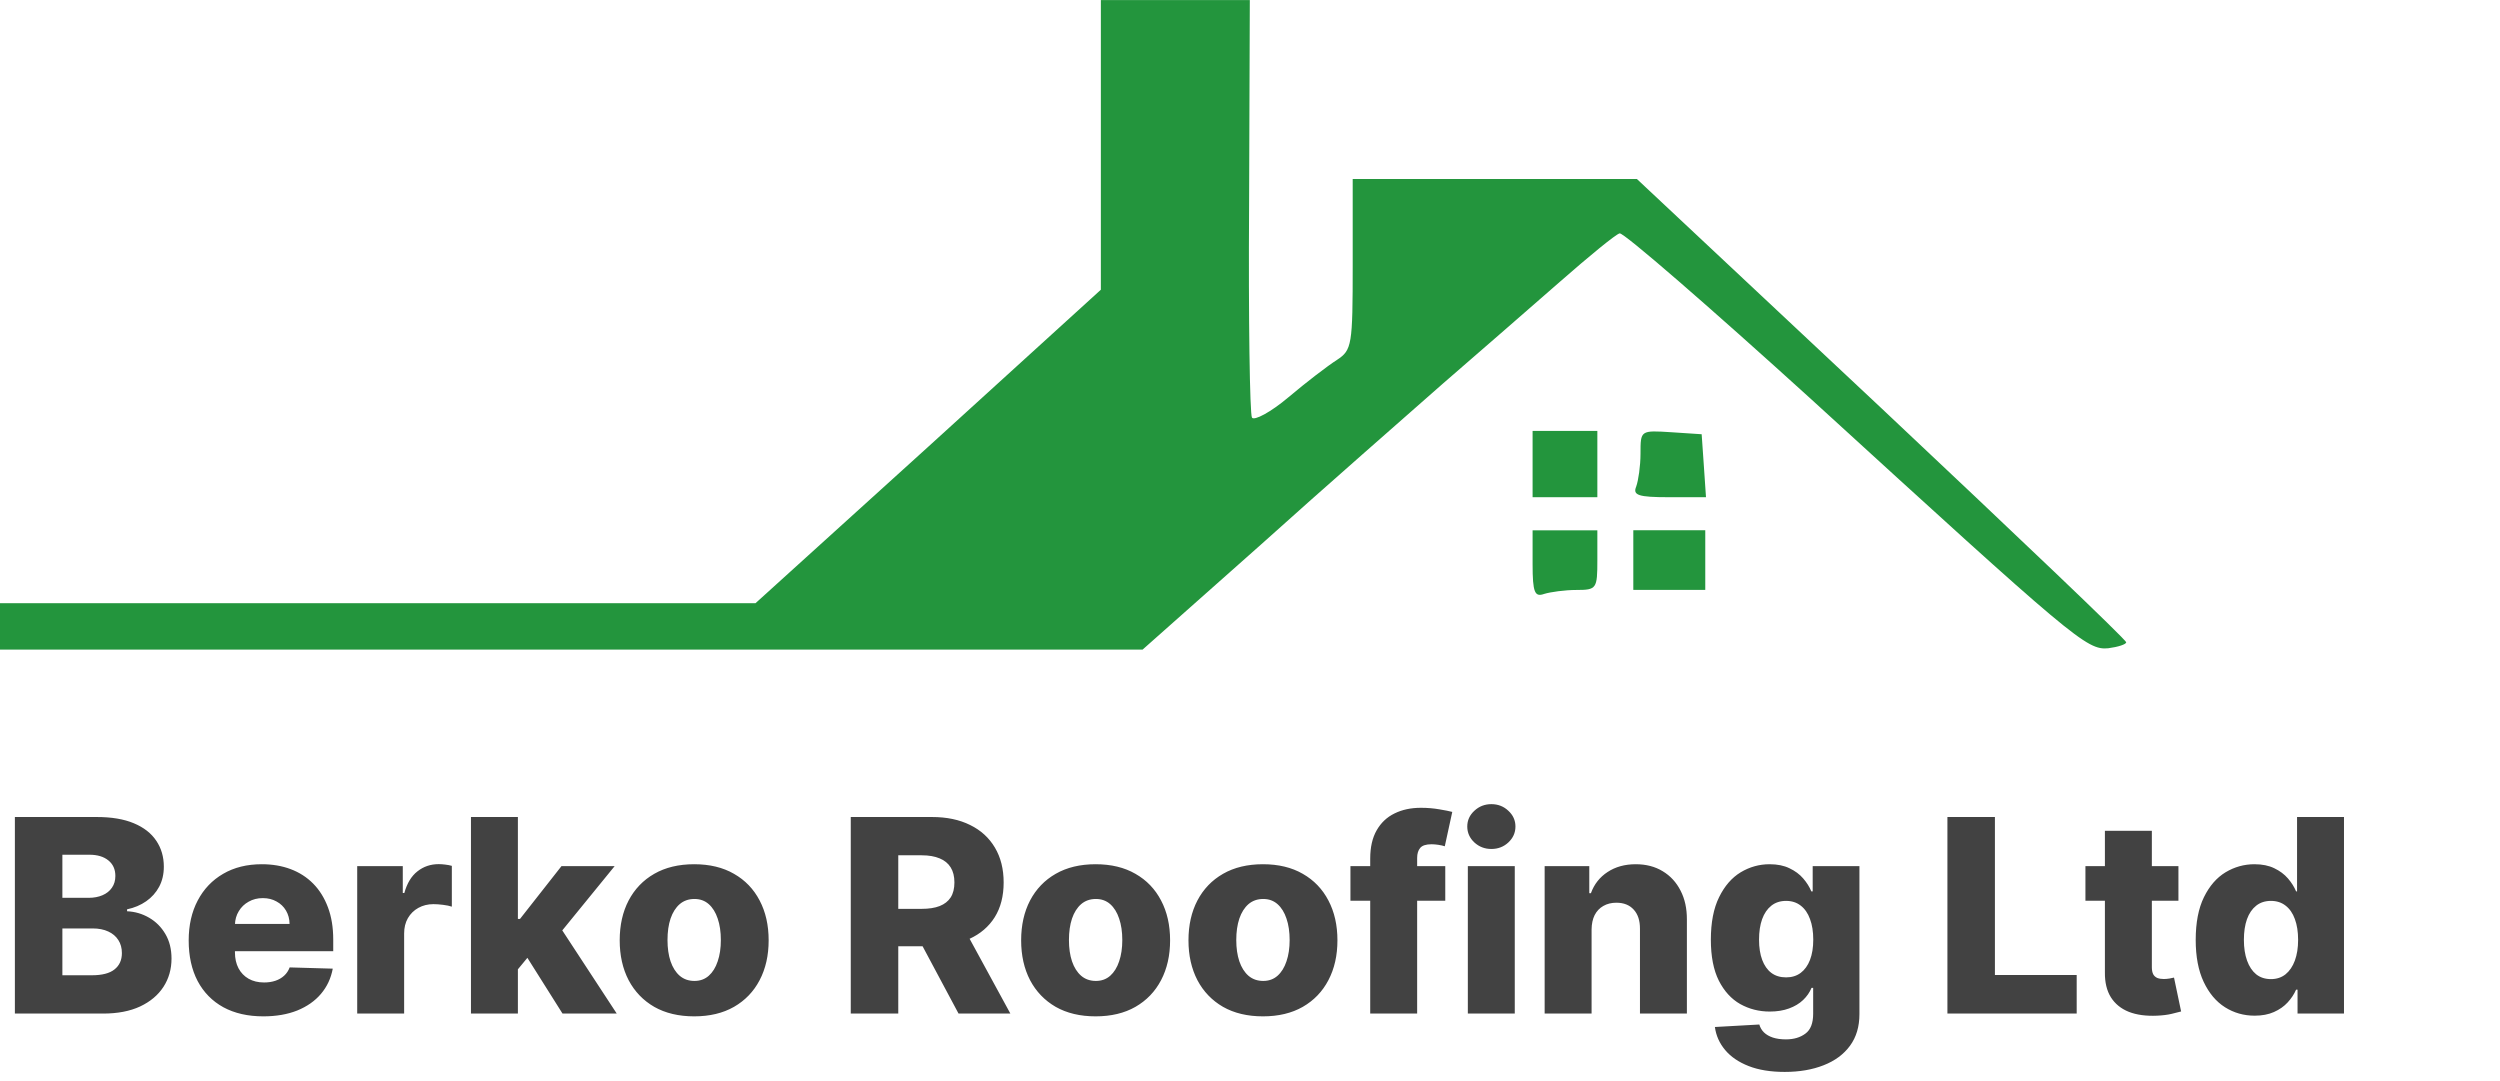 <svg width="185" height="80" viewBox="0 0 185 80" fill="none" xmlns="http://www.w3.org/2000/svg">
<path d="M81.464 10.747V21.439L68.686 33.062L55.907 44.637H27.953H0V46.354V48.07H42.276H84.552L93.285 40.321C98.023 36.054 104.146 30.708 106.755 28.403C109.418 26.098 113.305 22.714 115.434 20.85C117.617 18.937 119.587 17.319 119.854 17.27C120.12 17.172 126.509 22.714 134.07 29.58C153.504 47.335 154.409 48.119 156.007 47.972C156.752 47.874 157.338 47.678 157.338 47.531C157.338 47.335 149.191 39.586 139.235 30.218L121.132 13.248H110.642H100.1V19.575C100.1 25.558 100.047 25.902 98.928 26.637C98.236 27.079 96.639 28.305 95.361 29.384C94.03 30.512 92.805 31.15 92.646 30.904C92.486 30.659 92.379 23.597 92.433 15.21L92.486 0.006H87.002H81.464V10.747Z" fill="#23953D"/>
<path d="M113.412 34.341V36.793H115.808H118.204V34.341V31.888H115.808H113.412V34.341Z" fill="#23953D"/>
<path d="M121.398 33.556C121.398 34.488 121.238 35.567 121.078 36.008C120.812 36.646 121.238 36.793 123.474 36.793H126.243L126.083 34.439L125.923 32.134L123.687 31.986C121.398 31.839 121.398 31.839 121.398 33.556Z" fill="#23953D"/>
<path d="M113.412 41.744C113.412 43.853 113.572 44.196 114.264 43.951C114.743 43.804 115.808 43.657 116.66 43.657C118.151 43.657 118.204 43.559 118.204 41.45V39.243H115.808H113.412V41.744Z" fill="#23953D"/>
<path d="M120.865 41.445V43.652H123.527H126.19V41.445V39.238H123.527H120.865V41.445Z" fill="#23953D"/>
<path d="M1.101 75.004V60.459H7.166C8.255 60.459 9.167 60.612 9.901 60.92C10.639 61.228 11.193 61.659 11.562 62.213C11.937 62.767 12.124 63.408 12.124 64.137C12.124 64.691 12.008 65.186 11.776 65.622C11.544 66.053 11.224 66.41 10.817 66.694C10.41 66.978 9.938 67.177 9.403 67.291V67.433C9.991 67.461 10.533 67.62 11.03 67.909C11.532 68.198 11.934 68.6 12.237 69.116C12.54 69.627 12.692 70.234 12.692 70.934C12.692 71.716 12.493 72.414 12.095 73.029C11.697 73.64 11.122 74.123 10.369 74.478C9.616 74.829 8.703 75.004 7.628 75.004H1.101ZM4.616 72.17H6.79C7.552 72.17 8.113 72.026 8.473 71.737C8.838 71.448 9.02 71.046 9.02 70.529C9.02 70.155 8.932 69.834 8.757 69.564C8.582 69.289 8.333 69.078 8.011 68.931C7.689 68.78 7.303 68.704 6.854 68.704H4.616V72.17ZM4.616 66.439H6.562C6.946 66.439 7.287 66.375 7.585 66.247C7.884 66.119 8.116 65.934 8.281 65.693C8.452 65.451 8.537 65.16 8.537 64.819C8.537 64.332 8.364 63.948 8.018 63.669C7.673 63.389 7.206 63.25 6.619 63.25H4.616V66.439ZM19.482 75.21C18.34 75.21 17.356 74.985 16.527 74.535C15.703 74.081 15.069 73.434 14.624 72.596C14.183 71.753 13.963 70.752 13.963 69.592C13.963 68.465 14.186 67.48 14.631 66.637C15.076 65.79 15.703 65.132 16.513 64.663C17.322 64.189 18.276 63.953 19.375 63.953C20.151 63.953 20.862 64.073 21.506 64.315C22.15 64.556 22.706 64.914 23.175 65.387C23.643 65.861 24.008 66.446 24.268 67.142C24.529 67.833 24.659 68.626 24.659 69.521V70.387H15.178V68.37H21.428C21.423 68.001 21.335 67.672 21.165 67.383C20.994 67.094 20.76 66.869 20.462 66.709C20.168 66.543 19.829 66.46 19.446 66.46C19.058 66.46 18.71 66.547 18.402 66.723C18.094 66.893 17.85 67.127 17.671 67.426C17.491 67.719 17.396 68.053 17.386 68.427V70.48C17.386 70.925 17.474 71.316 17.649 71.652C17.824 71.983 18.073 72.241 18.395 72.426C18.717 72.61 19.1 72.703 19.546 72.703C19.853 72.703 20.133 72.66 20.384 72.575C20.634 72.49 20.85 72.364 21.03 72.198C21.21 72.033 21.345 71.829 21.435 71.588L24.624 71.68C24.491 72.395 24.2 73.018 23.75 73.548C23.305 74.073 22.72 74.483 21.996 74.777C21.271 75.066 20.433 75.21 19.482 75.21ZM26.433 75.004V64.095H29.806V66.084H29.92C30.119 65.364 30.443 64.829 30.893 64.478C31.343 64.123 31.866 63.946 32.463 63.946C32.624 63.946 32.789 63.958 32.96 63.981C33.13 64 33.289 64.031 33.436 64.073V67.092C33.27 67.035 33.052 66.99 32.782 66.957C32.517 66.924 32.28 66.907 32.072 66.907C31.66 66.907 31.288 67 30.957 67.184C30.63 67.364 30.372 67.618 30.183 67.944C29.998 68.266 29.906 68.645 29.906 69.081V75.004H26.433ZM37.983 72.142L37.997 68.001H38.48L41.548 64.095H45.483L40.923 69.691H40.007L37.983 72.142ZM34.851 75.004V60.459H38.324V75.004H34.851ZM41.626 75.004L38.771 70.473L41.058 68.008L45.639 75.004H41.626ZM51.369 75.21C50.223 75.21 49.238 74.975 48.414 74.507C47.595 74.033 46.963 73.375 46.518 72.532C46.078 71.685 45.858 70.702 45.858 69.585C45.858 68.463 46.078 67.48 46.518 66.637C46.963 65.79 47.595 65.132 48.414 64.663C49.238 64.189 50.223 63.953 51.369 63.953C52.515 63.953 53.497 64.189 54.316 64.663C55.14 65.132 55.772 65.79 56.213 66.637C56.658 67.48 56.88 68.463 56.88 69.585C56.88 70.702 56.658 71.685 56.213 72.532C55.772 73.375 55.14 74.033 54.316 74.507C53.497 74.975 52.515 75.21 51.369 75.21ZM51.39 72.589C51.807 72.589 52.16 72.461 52.449 72.206C52.737 71.95 52.958 71.595 53.109 71.14C53.265 70.686 53.343 70.16 53.343 69.564C53.343 68.957 53.265 68.427 53.109 67.973C52.958 67.518 52.737 67.163 52.449 66.907C52.16 66.652 51.807 66.524 51.39 66.524C50.959 66.524 50.595 66.652 50.297 66.907C50.003 67.163 49.778 67.518 49.622 67.973C49.47 68.427 49.395 68.957 49.395 69.564C49.395 70.16 49.47 70.686 49.622 71.14C49.778 71.595 50.003 71.95 50.297 72.206C50.595 72.461 50.959 72.589 51.39 72.589ZM62.956 75.004V60.459H68.965C70.054 60.459 70.994 60.655 71.784 61.048C72.58 61.436 73.193 61.995 73.624 62.724C74.055 63.449 74.27 64.308 74.27 65.302C74.27 66.311 74.05 67.168 73.61 67.873C73.169 68.574 72.544 69.109 71.735 69.478C70.925 69.843 69.966 70.025 68.858 70.025H65.059V67.255H68.205C68.735 67.255 69.178 67.187 69.533 67.049C69.893 66.907 70.165 66.694 70.35 66.41C70.534 66.121 70.627 65.752 70.627 65.302C70.627 64.852 70.534 64.481 70.35 64.187C70.165 63.889 69.893 63.666 69.533 63.52C69.173 63.368 68.731 63.292 68.205 63.292H66.472V75.004H62.956ZM71.145 68.356L74.767 75.004H70.932L67.381 68.356H71.145ZM81.076 75.21C79.93 75.21 78.945 74.975 78.121 74.507C77.302 74.033 76.67 73.375 76.225 72.532C75.785 71.685 75.565 70.702 75.565 69.585C75.565 68.463 75.785 67.48 76.225 66.637C76.67 65.79 77.302 65.132 78.121 64.663C78.945 64.189 79.93 63.953 81.076 63.953C82.222 63.953 83.204 64.189 84.023 64.663C84.847 65.132 85.479 65.79 85.92 66.637C86.365 67.48 86.587 68.463 86.587 69.585C86.587 70.702 86.365 71.685 85.92 72.532C85.479 73.375 84.847 74.033 84.023 74.507C83.204 74.975 82.222 75.21 81.076 75.21ZM81.097 72.589C81.514 72.589 81.867 72.461 82.156 72.206C82.444 71.95 82.665 71.595 82.816 71.14C82.972 70.686 83.05 70.16 83.05 69.564C83.05 68.957 82.972 68.427 82.816 67.973C82.665 67.518 82.444 67.163 82.156 66.907C81.867 66.652 81.514 66.524 81.097 66.524C80.666 66.524 80.302 66.652 80.004 66.907C79.71 67.163 79.485 67.518 79.329 67.973C79.177 68.427 79.102 68.957 79.102 69.564C79.102 70.16 79.177 70.686 79.329 71.14C79.485 71.595 79.71 71.95 80.004 72.206C80.302 72.461 80.666 72.589 81.097 72.589ZM93.459 75.21C92.313 75.21 91.328 74.975 90.504 74.507C89.685 74.033 89.053 73.375 88.608 72.532C88.168 71.685 87.947 70.702 87.947 69.585C87.947 68.463 88.168 67.48 88.608 66.637C89.053 65.79 89.685 65.132 90.504 64.663C91.328 64.189 92.313 63.953 93.459 63.953C94.605 63.953 95.587 64.189 96.406 64.663C97.23 65.132 97.862 65.79 98.303 66.637C98.748 67.48 98.97 68.463 98.97 69.585C98.97 70.702 98.748 71.685 98.303 72.532C97.862 73.375 97.23 74.033 96.406 74.507C95.587 74.975 94.605 75.21 93.459 75.21ZM93.48 72.589C93.897 72.589 94.249 72.461 94.538 72.206C94.827 71.95 95.047 71.595 95.199 71.14C95.355 70.686 95.433 70.16 95.433 69.564C95.433 68.957 95.355 68.427 95.199 67.973C95.047 67.518 94.827 67.163 94.538 66.907C94.249 66.652 93.897 66.524 93.48 66.524C93.049 66.524 92.685 66.652 92.386 66.907C92.093 67.163 91.868 67.518 91.712 67.973C91.56 68.427 91.484 68.957 91.484 69.564C91.484 70.16 91.56 70.686 91.712 71.14C91.868 71.595 92.093 71.95 92.386 72.206C92.685 72.461 93.049 72.589 93.48 72.589ZM106.95 64.095V66.652H99.933V64.095H106.95ZM101.396 75.004V63.541C101.396 62.698 101.554 62 101.871 61.446C102.189 60.887 102.629 60.47 103.192 60.196C103.756 59.916 104.407 59.777 105.146 59.777C105.629 59.777 106.083 59.815 106.509 59.89C106.94 59.961 107.26 60.025 107.468 60.082L106.914 62.625C106.786 62.582 106.63 62.547 106.445 62.518C106.265 62.49 106.095 62.475 105.934 62.475C105.527 62.475 105.247 62.566 105.096 62.745C104.944 62.925 104.869 63.172 104.869 63.484V75.004H101.396ZM108.62 75.004V64.095H112.093V75.004H108.62ZM110.36 62.824C109.873 62.824 109.454 62.663 109.103 62.341C108.753 62.014 108.578 61.621 108.578 61.162C108.578 60.707 108.753 60.319 109.103 59.997C109.454 59.67 109.873 59.507 110.36 59.507C110.853 59.507 111.272 59.67 111.618 59.997C111.968 60.319 112.143 60.707 112.143 61.162C112.143 61.621 111.968 62.014 111.618 62.341C111.272 62.663 110.853 62.824 110.36 62.824ZM117.777 68.782V75.004H114.304V64.095H117.607V66.098H117.727C117.969 65.43 118.381 64.907 118.963 64.528C119.545 64.144 120.239 63.953 121.044 63.953C121.811 63.953 122.476 64.126 123.04 64.471C123.608 64.812 124.048 65.29 124.361 65.906C124.678 66.517 124.834 67.232 124.83 68.051V75.004H121.357V68.733C121.361 68.126 121.207 67.653 120.895 67.312C120.587 66.971 120.159 66.801 119.609 66.801C119.245 66.801 118.923 66.881 118.643 67.042C118.369 67.198 118.156 67.423 118.004 67.717C117.857 68.01 117.782 68.366 117.777 68.782ZM132.065 79.322C131.028 79.322 130.14 79.178 129.402 78.889C128.663 78.6 128.083 78.205 127.662 77.703C127.24 77.201 126.987 76.633 126.902 75.998L130.19 75.814C130.252 76.036 130.365 76.23 130.531 76.396C130.701 76.562 130.922 76.689 131.191 76.779C131.466 76.869 131.788 76.914 132.157 76.914C132.74 76.914 133.22 76.772 133.599 76.488C133.983 76.209 134.174 75.719 134.174 75.018V73.1H134.054C133.916 73.437 133.708 73.737 133.429 74.002C133.149 74.268 132.801 74.476 132.385 74.627C131.973 74.779 131.499 74.855 130.964 74.855C130.169 74.855 129.44 74.67 128.777 74.301C128.118 73.927 127.591 73.349 127.193 72.568C126.8 71.782 126.603 70.771 126.603 69.535C126.603 68.261 126.807 67.213 127.214 66.389C127.621 65.56 128.154 64.947 128.812 64.549C129.475 64.152 130.188 63.953 130.95 63.953C131.523 63.953 132.013 64.052 132.42 64.251C132.832 64.445 133.171 64.696 133.436 65.004C133.701 65.312 133.902 65.631 134.039 65.963H134.139V64.095H137.598V75.046C137.598 75.97 137.366 76.749 136.902 77.383C136.438 78.018 135.789 78.498 134.956 78.825C134.122 79.156 133.159 79.322 132.065 79.322ZM132.172 72.326C132.593 72.326 132.953 72.215 133.251 71.993C133.549 71.77 133.779 71.45 133.94 71.034C134.101 70.617 134.181 70.118 134.181 69.535C134.181 68.943 134.101 68.434 133.94 68.008C133.784 67.577 133.554 67.246 133.251 67.014C132.953 66.782 132.593 66.666 132.172 66.666C131.741 66.666 131.376 66.784 131.078 67.021C130.779 67.258 130.552 67.591 130.396 68.022C130.244 68.448 130.169 68.953 130.169 69.535C130.169 70.118 130.247 70.617 130.403 71.034C130.559 71.45 130.784 71.77 131.078 71.993C131.376 72.215 131.741 72.326 132.172 72.326ZM144.109 75.004V60.459H147.624V72.149H153.675V75.004H144.109ZM161.204 64.095V66.652H154.322V64.095H161.204ZM155.763 61.481H159.237V71.573C159.237 71.787 159.27 71.959 159.336 72.092C159.407 72.22 159.509 72.312 159.641 72.369C159.774 72.421 159.933 72.447 160.117 72.447C160.25 72.447 160.389 72.435 160.536 72.412C160.688 72.383 160.801 72.359 160.877 72.341L161.403 74.848C161.237 74.895 161.003 74.954 160.7 75.025C160.401 75.096 160.044 75.141 159.627 75.16C158.813 75.198 158.114 75.103 157.532 74.876C156.954 74.644 156.512 74.284 156.204 73.796C155.901 73.309 155.754 72.696 155.763 71.957V61.481ZM166.843 75.16C166.038 75.16 165.307 74.952 164.648 74.535C163.99 74.118 163.465 73.493 163.072 72.66C162.679 71.827 162.482 70.792 162.482 69.556C162.482 68.273 162.686 67.217 163.093 66.389C163.5 65.56 164.033 64.947 164.691 64.549C165.354 64.152 166.067 63.953 166.829 63.953C167.402 63.953 167.892 64.052 168.299 64.251C168.706 64.445 169.042 64.696 169.308 65.004C169.573 65.312 169.774 65.631 169.911 65.963H169.982V60.459H173.455V75.004H170.018V73.235H169.911C169.764 73.572 169.556 73.886 169.286 74.18C169.016 74.474 168.678 74.71 168.271 74.89C167.868 75.07 167.392 75.16 166.843 75.16ZM168.05 72.454C168.472 72.454 168.832 72.336 169.13 72.099C169.428 71.858 169.658 71.519 169.819 71.084C169.98 70.648 170.06 70.136 170.06 69.549C170.06 68.953 169.98 68.439 169.819 68.008C169.663 67.577 169.433 67.246 169.13 67.014C168.832 66.782 168.472 66.666 168.05 66.666C167.62 66.666 167.255 66.784 166.957 67.021C166.658 67.258 166.431 67.591 166.275 68.022C166.123 68.453 166.048 68.962 166.048 69.549C166.048 70.136 166.126 70.648 166.282 71.084C166.438 71.519 166.663 71.858 166.957 72.099C167.255 72.336 167.62 72.454 168.05 72.454Z" fill="#424242"/>
</svg>
